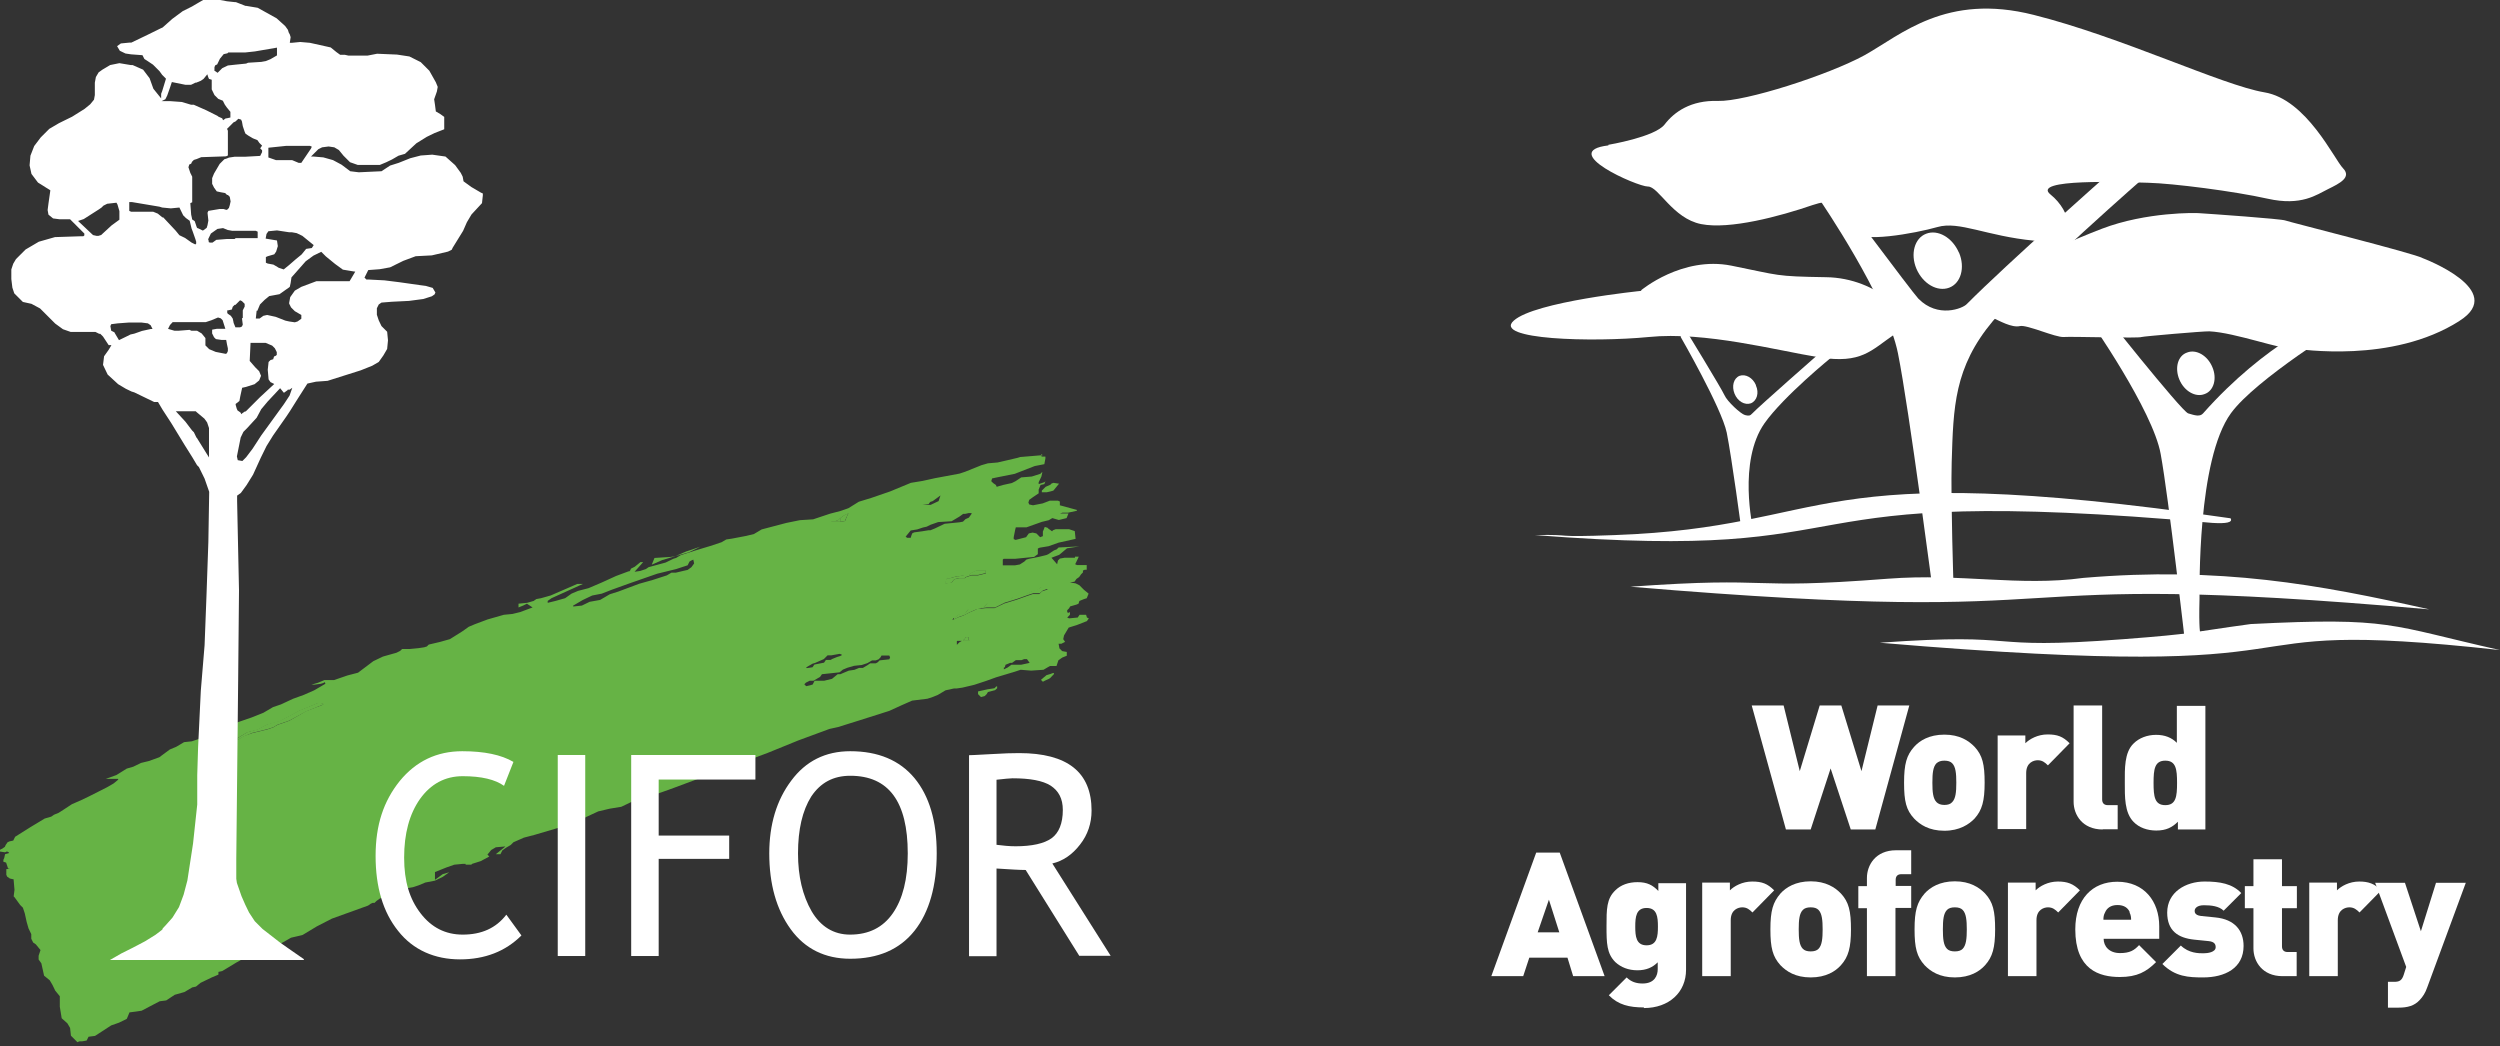 <svg xmlns="http://www.w3.org/2000/svg" id="Layer_2" data-name="Layer 2" viewBox="0 0 119.14 49.86"><rect x="0" y="0" width="119.14" height="49.86" fill="#333333" stroke="none"/><defs><style>      .cls-1, .cls-2 {        fill: #fff;      }      .cls-2 {        fill-rule: evenodd;      }      .cls-3 {        fill: #66b345;      }    </style></defs><g id="Layer_1-2" data-name="Layer 1"><g id="_" data-name=" "><path class="cls-3" d="M11.33,35.17l.46-.27.5-.13.41-.22.31-.09.34-.09.93-.5.9-.37.22.04v.04l-.81.31-.81.46-.34.12-.21.07-.22.13-.27.09-.73.18-.37.13-.31.18v-.09h.01ZM47.88,31.81l.04-.13.22-.09h.09l.18-.13h.27l.13-.05h.13l.13.18-.41.09h-.46l-.18.13-.18.09v-.09h.03ZM38.32,32.62l.09-.09.18-.09h.18l.22-.13.09-.05.09-.13.84-.09.16-.13.22-.09.31-.09.37-.04.27-.09.22-.13h.18l.13-.05.09-.09.05-.09h.37l.04.09-.04.09-.46.05-.09.09-.09.05h-.27l-.13.09-.22.13h-.18l-.22.09-.27.04-.31.13-.09.04h-.13l-.27.22-.37.09h-.46l-.09.18-.13.04-.18.04-.09-.09h0ZM38.41,31.81l.31-.18.13-.04.41-.18.09-.09.09-.09h.18l.39-.07.1.03v.04l-.09.04-.13.04-.22.09-.09.05h-.22l-.09.13-.46.09-.09.13-.27.04-.04-.04h0ZM45.62,30.54h.22l-.12.07-.12.12v-.18h.01ZM45.99,30.45l.04-.09h.13v.13l.04.04h-.31l.09-.09h.01ZM45.49,29.46l.04-.04.18-.13.27-.04.04-.04.13-.18h.41l.31-.09.09-.09.09-.09h.37l.31-.13.41-.04.13-.13.1-.03.09-.04.48-.08.27-.13.31-.09.09-.09h.18l.14.09-.27.09-.13.13h-.31l-.27.09-.5.18-.59.18-.46.22h-.41l-.41.04-.41.18-.25.13-.26.09-.27.13.04-.09h.03ZM45.12,27.55h.18l.31-.09h.09l.25-.04h.21l.09-.09.27-.13h.46v.13l-.37.09h-.31l-.27.09-.04.04h-.27l-.18.04-.09.04-.09.13-.31.04.09-.27v.03ZM27.3,28.87l.46-.27.46-.22.46-.09.46-.18.86-.31,1.32-.46.9-.22.55-.18.09-.18.09-.05.09-.04.04.18-.13.18-.18.13-.18.04-.38.09h-.21l-.22.13-.68.22-.64.18-.99.37-.41.13-.46.27-.5.09-.37.18-.37.04h-.05v-.04h-.01ZM39.64,24.83h.18l.13-.04.09-.09.18-.13.18-.09h.04l-.04.04-.13.31-.22.04h-.41v-.04h-.01ZM43.18,25.55l.22-.27.31-.05.27-.09.18-.04.18-.09.37-.13.64-.04.37-.22.18-.13h.09l.18-.04h.13v.04l-.13.18-.16.07-.12.12-.16.03-.3.03-.41.04-.46.22-.22.09h-.09l-.31.05-.37.05-.09.04-.04.09-.04.13h-.18l-.04-.05h-.03ZM44.26,24.01l.07-.09.12-.04.37-.27-.09.27-.38.18h-.39l.31-.04h0ZM49.7,21.69l-1.08.09-.13.04-.95.22-.46.04-.31.09-.77.31-.27.09-1.18.22-.18.04-.41.09-.55.09-.99.41-.9.31-.59.18-.5.31-.37.13-.5.13-.81.27-.63.04-.64.13-1.18.31-.37.22-.37.09-.68.13-.27.04-.22.13-.27.09-.27.09-.73.22-.68.22-.22.13-.13.04-.37.18-.81.22-.13.09-.27.09-.27.04.41-.46h-.13l-.27.22-.18.09-.04.09-.04.04h-.04l-.59.22-.68.31-.63.27-.5.13-.31.13-.31.22-.46.13-.37.09v-.09l.18-.13,1.5-.68h-.27l-1.27.55-.46.13-.22.04-.13.09-.31.09-.41.04v.18l.22-.09.18-.09.27.18-.59.22-.37.09-.41.04-.77.22-.59.22-.31.13-.31.22-.59.37-.46.13-.55.13-.09.09-.13.04-.27.04-.41.04h-.37l-.09.09-.18.09-.18.05-.46.13-.46.22-.73.55-.5.13-.64.22h-.46l-.31.13-.31.09h.13l.31-.04.13-.04.05-.04.04.04v.04l-.22.13-.31.18-.5.22-.5.18-.58.27-.38.13-.46.27-.55.22-.64.22-.9.37-1.05.46-.27.09-.37.04-.37.22-.31.13-.5.37-.5.18-.37.09-.37.18-.31.09-.5.31-.5.18h.59v.04l-.22.18-.31.18-.81.41-.37.18-.5.22-.41.27-.22.14-.22.09-.13.09-.31.09-.68.41-.73.46-.09.18-.18.04-.09.04-.09.13-.04.09-.13.09-.09.04-.04.09.27.04.09-.04.09.04v.04l-.18.05-.04.18-.04.09v.09l.13.04.09.27h.09l-.13.04h-.04v.27l.04.09.13.09.18.04v.04l.04.46-.04.31.04.04.27.37.13.13.09.27.09.41.09.31.13.27v.22l.09.18.13.09.22.27-.09.27v.18l.13.18.13.59.27.22.13.22.13.27.22.27v.5l.09.55.27.24.13.22.04.37.31.31.09-.04h.13l.22-.04.09-.18.31-.04.77-.5.37-.13.37-.18.04-.09.09-.22.31-.04.27-.04.59-.31.27-.14.31-.04.41-.27.46-.13.37-.22.18-.04.22-.18.27-.13.27-.13.31-.13v-.13l.18-.04.68-.41.73-.41.55-.13.67-.27.65-.37.55-.13.68-.41.72-.37.86-.31.86-.31.13-.09.09-.04h.09l.09-.09.18-.13.31-.04.31-.13.31-.22.37-.09.27-.05.27-.09.31-.13.46-.09.37-.18.31-.22-.31.09-.37.27v-.37l.55-.22.37-.13.41-.04h.13v.04h.27l.04-.04.41-.13.41-.22-.09-.09.18-.22.22-.13.46-.04-.46.37h.22l.09-.18.18-.13.22-.13.13-.13.5-.22.5-.13,1.05-.31.5-.13.5-.22.99-.46.55-.13.55-.09.46-.22.46-.13,1.08-.37.5-.18,4.48-1.67,1.45-.59,1.49-.55.41-.09.99-.31,1.45-.46.59-.27.5-.22.73-.09.27-.09.22-.09.37-.22.41-.09h.13l.27-.04.55-.13.55-.18.5-.18.9-.27.27-.09.5.04.59-.04.22-.13.09-.05h.31l.09-.27.18-.13.22-.09v-.18l-.22-.04-.13-.13-.04-.22h.13l.18-.09-.09-.13.04-.18.22-.37.41-.13.46-.18.09-.13-.09-.04-.04-.13h-.31l-.09.13-.41.04-.09-.04.13-.13v-.13l-.09.04-.04-.04v-.09l.09-.09.05-.09.31-.09.09-.04.04-.13.22-.09.13-.04.09-.22-.22-.18-.22-.22-.18-.09-.27-.04.22-.04.09-.13.13-.09.09-.13.09-.09v-.09l.09-.04h.09v-.22h-.46l-.09-.04.13-.27.04-.09h-.18v.05h-.5l-.22.04-.09.09-.04.18-.27-.31.37-.14.37-.31.59-.09-.99.05-.09.09-.13.05-.27.18-.09.04-.37.09-.46.09-.13.04-.09.09-.22.14-.22.04h-.59v-.27l.04-.04h.55l.9-.09.18-.13v-.27l.09-.04.42-.07.48-.17.81-.18-.04-.37-.27-.09h-.64l-.13.05-.04.05-.18-.13-.04-.04-.13-.04-.05.13-.04.09v.22l-.13.05-.18-.18-.18-.04-.18.04-.13.18-.5.13-.09-.04v-.09l.07-.35.03-.12h.51l.73-.26.33-.08.17-.1.31.09.37-.09.09-.22h-.41l.13-.04h.27l.41-.09v-.04l-.81-.22v-.18l-.09-.04h-.39l-.34.13-.46.09-.18-.04-.04-.09.04-.13.18-.13.27-.18v-.18l.09-.22.18-.04.05-.13-.05.04-.27.09v-.09l.13-.27.04-.18v-.04l-.09.09-.41.13-.5.04-.27.18-.18.09-.41.09-.18.05-.13.04-.04-.09-.13-.09-.09-.09.04-.13.18-.04.9-.18.95-.37.46-.09.05-.27v-.09h-.18l-.03-.12Z"></path><polygon class="cls-3" points="50.1 23.05 50.06 23.1 49.83 23.2 49.65 23.38 49.65 23.46 49.88 23.46 50.06 23.42 50.2 23.38 50.47 23.05 50.2 23.01 50.1 23.05"></polygon><polygon class="cls-3" points="50.16 32.08 50.06 32.12 49.88 32.17 49.65 32.36 49.61 32.4 49.65 32.44 49.7 32.49 49.79 32.44 49.97 32.36 50.06 32.3 50.23 32.12 50.23 32.08 50.16 32.08"></polygon><polygon class="cls-3" points="47.48 32.71 47.39 32.8 47.06 32.85 46.61 32.95 46.61 33.08 46.75 33.22 46.93 33.17 47.02 33.08 47.08 32.98 47.42 32.89 47.52 32.8 47.52 32.71 47.48 32.71"></polygon><polygon class="cls-3" points="32.7 26.28 32.19 26.5 32.83 26.32 33.38 26.05 32.7 26.28"></polygon><polygon class="cls-3" points="31.97 26.54 31.19 26.59 31.06 26.91 31.56 26.69 32.2 26.5 31.97 26.54"></polygon><polygon class="cls-3" points="46.03 30.36 45.97 30.45 45.88 30.54 46.21 30.54 46.16 30.49 46.16 30.36 46.03 30.36"></polygon><polygon class="cls-3" points="47.07 28.72 47.42 28.72 47.75 28.59 48.16 28.54 48.29 28.41 48.39 28.38 48.48 28.35 48.97 28.27 49.24 28.14 49.55 28.04 49.65 27.95 49.83 27.95 49.97 28.04 49.7 28.14 49.55 28.27 49.24 28.27 48.97 28.36 48.47 28.54 47.88 28.72 47.42 28.95 47.07 28.95 47.02 28.95 46.61 29 46.21 29.18 45.96 29.31 45.7 29.4 45.44 29.53 45.48 29.44 45.53 29.4 45.7 29.27 45.97 29.22 46.03 29.18 46.16 29 46.56 29 46.89 28.91 46.98 28.82 47.07 28.72"></polygon><polygon class="cls-3" points="46.52 27.18 46.25 27.31 46.16 27.4 45.95 27.4 45.7 27.46 45.61 27.46 45.29 27.55 45.11 27.55 45.02 27.82 45.35 27.77 45.44 27.64 45.53 27.59 45.7 27.55 45.97 27.55 46.03 27.5 46.3 27.4 46.61 27.4 46.98 27.31 46.98 27.18 46.52 27.18"></polygon><polygon class="cls-3" points="40.41 24.46 40.22 24.56 40.04 24.69 40.04 24.87 40.26 24.83 40.41 24.5 40.45 24.46 40.41 24.46"></polygon><polygon class="cls-3" points="39.95 24.78 39.81 24.83 39.62 24.83 39.62 24.87 40.04 24.87 40.04 24.69 39.95 24.78"></polygon><polyline class="cls-3" points="13.45 34.46 13.24 34.53 13.02 34.66 12.74 34.75 12.01 34.93 11.66 35.08 11.33 35.26 11.33 35.17 11.79 34.89 12.28 34.75 12.7 34.53 13.02 34.43 13.36 34.34 14.28 33.85 15.19 33.48 15.42 33.53 15.42 33.57 14.6 33.9 13.79 34.34 13.45 34.46 13.38 34.49"></polyline><path class="cls-1" d="M9.37,20.87l-.13-.27-.09-.09-.31-.41-.46-.5h.95l.04.04.37.31.13.18.09.27v1.4l-.59-.95h0ZM13.71,18.57h.09l.13-.09-.13.37-.27.41-1.08,1.49-.41.63-.31.41-.18.18-.22-.04-.04-.18.18-.9.13-.27.13-.13.04-.04.46-.5.22-.41.31-.37.59-.63.18.22.18-.13h0ZM11.45,19.65l-.13-.09-.04-.09-.05-.18v-.04l.18-.14.04-.22.09-.41.18-.04.41-.13.22-.18.09-.22-.09-.22-.18-.18-.27-.31.04-.86h.72l.31.13.13.13.09.18v.13l-.04.04-.09.04-.04.13-.13.04-.09.09-.04.37.04.46.09.13.18.09-.68.63-.68.68h-.04l-.13.09-.04.04-.04-.09v.03ZM5.48,15.85l-.18-.09-.04-.22.04-.09.31-.04.54-.04h.59l.31.04.13.09.09.18h-.09l-.41.09-.37.13-.18.04-.18.09-.37.18-.22-.37h.03ZM8.01,15.67l.09-.18.13-.14h1.58l.27-.09.31-.13.13.04.09.09.13.41h-.41l-.22.04v.18l.09.18.09.09.27.04h.22l.04.22.04.18v.13l-.04.09-.04.04h-.04l-.46-.09-.31-.13-.18-.18v-.35l-.18-.22-.22-.13h-.27l-.09-.04-.5.04h-.22l-.31-.09h0ZM11.13,15.36l-.04-.18-.09-.13-.13-.09-.04-.04v-.13h.04l.18-.04.04-.13.09-.09h.04l.22-.22.09.04.04.04.09.09v.13l-.09.18v.37h-.04l.04.31-.04.09-.09.04h-.22l-.09-.22h0ZM12.26,14.82l.13-.31.22-.22.22-.18.22-.04.27-.05.31-.22.13-.09.05-.04.04-.18.04-.27.68-.77.37-.27.37-.18.22.22.22.18.22.18.37.27.54.09h.05l-.05.09-.22.37h-1.58l-.72.27-.31.18-.22.31-.05.27v.04l.09.18.18.18.31.18v.18l-.18.13-.13.04-.27-.04-.18-.04-.46-.18-.41-.09-.18.04-.18.13h-.18l.04-.37h.04ZM13.25,12.74l-.22-.13-.27-.05-.09-.04v-.27l.09-.04.31-.09.09-.13.04-.13.04-.13-.04-.27-.54-.09.04-.22.09-.13.41-.04.59.09h.13l.22.04.27.13.54.44-.09.14-.27.04-.22.27-.27.22-.31.27-.27.22-.27-.09h.03ZM9.96,11.53l-.04-.13.13-.27.31-.22.27-.04.22.09.22.04h1.12l.09.04v.31h-1.05l-.05.04h-.37l-.5.04-.18.13h-.13l-.09-.04h.03ZM4.44,11.21l-.72-.68.27-.09.72-.46.13-.09.09-.09.18-.09.44-.05.05.09.09.31v.41l-.37.27-.5.46-.13.04h-.09l-.18-.04h0ZM6.16,10.04v-.41h.13l1.31.22.13.04.41.04.41-.04.18.37.13.13.18.13.09.37.05.13.13.37.04.13v.09l-.04.04-.18-.09-.31-.22-.27-.13-.18-.22-.59-.63h-.04l-.22-.18-.22-.09h-1.05l-.09-.04h.01ZM12.79,7.5v-.46l.86-.09h1.12l.09.04-.04.09-.46.68h-.13l-.31-.13h-.77s-.37-.13-.37-.13ZM9.41,10.9l-.04-.09-.09-.27-.13-.09v-.04l-.04-.18-.04-.55.09-.04v-1.22l-.09-.18-.09-.27.04-.13.09-.04.04-.09.09-.09.13-.04.22-.09,1.18-.04.09-.04v-1.18l-.04-.09.04-.04.18-.18.09-.09.09-.04.14-.13.13.04.04.09.04.22.09.27.04.09.13.09.22.13.22.09.09.13.09.09.04.04-.09.13.09.09v.09l-.09.18-.72.04h-.5l-.27.04-.09.04-.13.04-.22.22-.27.46-.09.22v.27l.09.18.13.18.18.04.22.04.09.09h.04l.09.09.04.22-.04.18-.04.13-.09.09h-.04l-.13-.04h-.18l-.54.09-.04.09.04.37-.04.22-.04.13-.18.13-.27-.13h0ZM9.13,4.03l.18-.09h.04l.22-.09.13-.09.18-.22.04.13.04.09.13.04v.46l.13.27.18.18.22.09.09.18.09.13.18.22v.27l-.18.04h-.04l-.13.09-.04-.09-.09-.04-.09-.04-.05-.04-.54-.27-.5-.22-.09-.04h-.13l-.44-.13-.55-.04h-.41l.18-.09.09-.18.13-.37.09-.27.64.13h.27,0ZM10.22,3.38v-.18l.04-.09.09-.04.13-.27.18-.22.18-.04.04-.04h.81l.46-.05,1.05-.18v.37l-.31.18-.22.09-.22.04-.63.04-.09.04-.5.05-.37.04-.27.13-.22.22-.13-.09h-.01ZM9.68,0l-.31.18-.22.13-.44.22-.5.37-.46.41-.09.04-.63.31-.77.37h-.09l-.41.04-.18.13.13.22.27.13.27.04.54.04.09.18.14.09.27.18.31.31.13.18.18.18-.18.59-.05.13v.22l-.37-.46-.18-.5-.31-.41-.5-.22h-.09l-.54-.09-.44.09-.37.22-.18.13-.13.22-.05.27v.59l-.04.22-.18.22-.27.22-.59.37-.63.31-.46.27-.41.41-.31.41-.18.46-.04.46.09.41.31.41.59.37-.09.63-.04.31.04.22.22.18.31.04h.5l.68.68v.09l-.05.04h-.13l-1.22.04-.77.22-.63.37-.46.46-.13.22-.09.27v.46l.05.41.09.27.41.41.41.09.41.22.72.72.37.27.37.13h1.18l.18.09h.05l.13.13.27.41h.13l-.13.22-.22.31-.05.41.22.46.5.46.37.22.27.13.13.04.95.46h.18l.22.37.41.63.64,1.05.37.59.22.37.09.09.27.55.22.63-.04,2.39-.09,2.57-.09,2.35-.18,2.17-.13,2.71-.04,1.31v1.4l-.2,1.86-.27,1.76-.18.68-.22.59-.31.5-.31.35-.16.17v.03l-.05.05-.29.22-.5.31-.59.31-.54.27-.54.31h9.24v-.04l-.59-.41-.13-.09-.44-.31-.81-.63-.37-.37-.27-.41-.18-.37-.18-.41-.22-.63-.03-.2v-.94l.09-8.55.04-4.25-.09-4.25v-.27l.18-.13.27-.37.31-.5.37-.81.27-.55.31-.5.63-.9.18-.27.37-.59.46-.72.41-.09.55-.04,1.58-.5.55-.22.31-.18.22-.31.18-.31.04-.41-.04-.41-.27-.27-.13-.27-.09-.27v-.31l.09-.18.13-.09.5-.04.81-.04.68-.09.41-.13.13-.09.04-.09-.13-.22-.31-.09-1.27-.18-.72-.09-.77-.04h-.09l-.09-.09.09-.18.09-.18.54-.04.5-.09.63-.31.59-.22.77-.04.77-.18.18-.09.04-.09.5-.81.18-.41.22-.37.5-.54.04-.37v-.09l-.09-.04-.46-.27-.37-.27-.04-.22-.09-.18-.27-.37-.46-.41-.63-.09-.55.04-.5.13-.55.22-.41.13-.41.27-1.08.05-.41-.05-.41-.31-.41-.22-.46-.13-.46-.04h-.13l.22-.22.13-.13.18-.09.31-.04.27.04.22.13.22.27.31.31.37.13h1.05l.31-.13.27-.13.31-.18.31-.09.54-.5.5-.31.37-.18.46-.18v-.59l-.18-.13-.22-.13-.04-.31-.04-.27.13-.37.04-.22-.09-.22-.31-.55-.41-.41-.54-.27-.59-.09-.95-.04-.46.09h-.9l-.18-.04h-.22l-.18-.13-.27-.22-.99-.22-.46-.04-.41.04h-.09l.04-.27-.04-.13-.05-.09-.04-.13-.13-.18-.41-.37-.9-.5-.54-.09h-.04l-.46-.18h-.05l-.37-.04L10.49,0s-.81,0-.81,0Z"></path><g><path class="cls-1" d="M24.46,36.33l-.44,1.12c-.42-.3-1.07-.46-1.97-.46-.84,0-1.52.37-2.03,1.08-.51.72-.76,1.66-.76,2.8s.26,1.97.78,2.65c.52.68,1.19,1.02,2.01,1.02.9,0,1.59-.31,2.08-.95l.72.99c-.76.76-1.74,1.14-2.93,1.14s-2.23-.44-2.95-1.36c-.72-.9-1.07-2.09-1.07-3.57s.38-2.61,1.15-3.57c.77-.94,1.76-1.42,2.98-1.42,1.05,0,1.86.17,2.44.51"></path><rect class="cls-1" x="26.58" y="35.98" width="1.31" height="9.58"></rect><polygon class="cls-1" points="31.39 37.15 31.39 39.82 34.75 39.82 34.75 40.93 31.39 40.93 31.39 45.56 30.08 45.56 30.08 35.98 36 35.98 36 37.15 31.39 37.15"></polygon><path class="cls-1" d="M36.66,40.68c0-1.39.35-2.55,1.05-3.48.69-.93,1.63-1.4,2.81-1.4,1.33,0,2.35.43,3.06,1.28.71.86,1.06,2.05,1.06,3.58s-.35,2.81-1.06,3.7-1.73,1.33-3.06,1.33c-1.2,0-2.16-.47-2.84-1.41s-1.02-2.14-1.02-3.62M38.03,40.67c0,1.1.22,2.01.65,2.76.43.73,1.05,1.11,1.83,1.11.89,0,1.57-.34,2.04-1.02s.71-1.62.71-2.85c0-2.47-.91-3.7-2.74-3.7-.81,0-1.42.33-1.86.99-.42.67-.63,1.57-.63,2.71"></path><path class="cls-1" d="M51.44,45.56l-2.56-4.1c-.29,0-.76-.03-1.39-.07v4.18h-1.31v-9.58s.39-.01,1.02-.05,1.08-.05,1.37-.05c2.3,0,3.45.91,3.45,2.74,0,.6-.18,1.15-.55,1.62-.37.48-.81.78-1.32.9l2.78,4.4h-1.5ZM47.49,37.15v3.11c.31.04.61.07.91.07.78,0,1.36-.13,1.71-.38.35-.25.54-.71.54-1.35,0-.54-.2-.91-.58-1.16-.38-.24-.99-.35-1.82-.35-.13,0-.39.03-.77.07"></path></g><g><polygon class="cls-1" points="89.37 39.53 88.2 39.53 87.24 36.62 86.29 39.53 85.11 39.53 83.48 33.62 85 33.62 85.77 36.75 86.72 33.62 87.75 33.62 88.71 36.75 89.48 33.62 90.99 33.62 89.37 39.53"></polygon><g><path class="cls-1" d="M94.1,39.01c-.26.27-.71.58-1.44.58s-1.16-.29-1.44-.58c-.38-.41-.48-.82-.48-1.71s.12-1.31.48-1.71c.26-.29.71-.58,1.44-.58s1.16.29,1.44.58c.38.41.48.84.48,1.71s-.12,1.31-.48,1.71M93.03,36.37c-.08-.08-.2-.12-.37-.12s-.27.04-.37.12c-.17.17-.2.48-.2.93s.03.76.2.93c.08.08.2.13.37.13s.29-.04.37-.13c.17-.17.2-.48.2-.93s-.03-.76-.2-.93"></path><path class="cls-1" d="M97.59,36.47c-.13-.13-.26-.24-.48-.24-.18,0-.55.1-.55.61v2.67h-1.36v-4.46h1.32v.37c.2-.2.59-.42,1.06-.42s.73.1,1.05.42l-1.03,1.05Z"></path><path class="cls-1" d="M100.21,39.53c-.98,0-1.39-.71-1.39-1.32v-4.59h1.36v4.48c0,.17.09.27.27.27h.47v1.15h-.72Z"></path><path class="cls-1" d="M103.79,39.53v-.37c-.27.27-.56.42-1.03.42-.43,0-.82-.14-1.08-.41-.44-.44-.42-1.22-.42-1.87s-.03-1.44.42-1.87c.26-.26.65-.41,1.07-.41s.74.13.99.38v-1.76h1.36v5.89h-1.32.01ZM103.19,36.25c-.51,0-.56.41-.56,1.06s.05,1.06.56,1.06.56-.41.56-1.06-.05-1.06-.56-1.06"></path><path class="cls-1" d="M74.97,46.52l-.27-.88h-1.82l-.29.88h-1.52l2.14-5.89h1.12l2.14,5.89s-1.52,0-1.52,0ZM73.82,42.86l-.54,1.57h1.03l-.5-1.57Z"></path><path class="cls-1" d="M78.34,48.01c-.69,0-1.22-.12-1.67-.58l.85-.85c.21.21.46.29.76.29.58,0,.72-.39.72-.68v-.33c-.25.25-.55.38-.97.38s-.78-.14-1.05-.39c-.41-.41-.42-.9-.42-1.71s0-1.31.42-1.71c.26-.26.63-.39,1.06-.39.46,0,.72.14.99.42v-.37h1.32v4.13c0,1.06-.8,1.82-2.01,1.82M78.47,43.27c-.5,0-.54.43-.54.89s.04.89.54.89.54-.43.54-.89-.04-.89-.54-.89"></path><path class="cls-1" d="M83.51,43.48c-.13-.13-.26-.24-.48-.24-.18,0-.55.1-.55.61v2.67h-1.36v-4.46h1.32v.37c.2-.2.59-.42,1.06-.42s.73.1,1.05.42l-1.03,1.05Z"></path><path class="cls-1" d="M87.73,46c-.26.29-.71.58-1.44.58s-1.16-.29-1.44-.58c-.37-.41-.48-.82-.48-1.71s.12-1.29.48-1.71c.26-.29.72-.58,1.44-.58s1.16.29,1.44.58c.38.41.48.84.48,1.71s-.12,1.31-.48,1.71M86.66,43.36c-.08-.08-.2-.12-.37-.12s-.29.04-.37.12c-.17.17-.2.48-.2.93s.03.76.2.93c.08.08.2.12.37.12s.29-.04.37-.12c.17-.17.2-.5.2-.93s-.03-.76-.2-.93"></path><path class="cls-1" d="M90.33,43.28v3.24h-1.36v-3.24h-.41v-1.05h.41v-.39c0-.61.41-1.32,1.39-1.32h.72v1.14h-.47c-.18,0-.27.1-.27.27v.29h.74v1.05h-.74Z"></path><path class="cls-1" d="M94.6,46c-.26.29-.71.58-1.44.58s-1.16-.29-1.44-.58c-.37-.41-.48-.82-.48-1.71s.12-1.29.48-1.71c.26-.29.72-.58,1.44-.58s1.16.29,1.44.58c.38.41.48.84.48,1.71s-.12,1.31-.48,1.71M93.53,43.36c-.08-.08-.2-.12-.37-.12s-.29.04-.37.12c-.17.17-.2.48-.2.93s.03.76.2.93c.08.08.2.12.37.12s.29-.04.37-.12c.17-.17.2-.5.2-.93s-.03-.76-.2-.93"></path><path class="cls-1" d="M98.08,43.48c-.13-.13-.26-.24-.48-.24-.18,0-.55.1-.55.61v2.67h-1.36v-4.46h1.32v.37c.2-.2.59-.42,1.06-.42.44,0,.73.1,1.05.42l-1.03,1.05Z"></path><path class="cls-1" d="M100.25,44.73c0,.37.27.69.78.69.47,0,.68-.13.91-.38l.81.81c-.46.46-.9.71-1.73.71-.98,0-2.12-.35-2.12-2.27,0-1.46.82-2.27,2-2.27,1.29,0,2,.94,2,2.12v.6s-2.67,0-2.67,0ZM101.5,43.48c-.08-.2-.26-.35-.59-.35s-.51.16-.59.35c-.07.12-.08.24-.08.35h1.32c0-.1-.01-.24-.08-.35"></path><path class="cls-1" d="M104.98,46.58c-.67,0-1.32-.03-1.93-.64l.88-.88c.38.37.85.37,1.08.37.2,0,.58-.05.58-.29,0-.13-.05-.26-.33-.29l-.69-.07c-.77-.08-1.29-.42-1.29-1.29,0-.98.89-1.48,1.78-1.48.73,0,1.32.1,1.75.55l-.84.84c-.22-.22-.6-.26-.94-.26s-.44.16-.44.26c0,.05-.01.21.29.25l.69.07c.94.09,1.35.64,1.35,1.36,0,1.06-.89,1.5-1.93,1.5"></path><path class="cls-1" d="M108.78,46.52c-.98,0-1.39-.71-1.39-1.32v-1.92h-.41v-1.05h.41v-1.28h1.36v1.28h.71v1.05h-.71v1.82c0,.17.09.27.27.27h.43v1.15h-.68Z"></path><path class="cls-1" d="M112.44,43.48c-.13-.13-.26-.24-.48-.24-.18,0-.55.1-.55.61v2.67h-1.36v-4.46h1.32v.37c.2-.2.59-.42,1.06-.42.44,0,.73.1,1.05.42l-1.03,1.05Z"></path><path class="cls-1" d="M115.67,47.06c-.09.26-.21.44-.35.59-.26.29-.6.37-1.01.37h-.51v-1.23h.29c.24,0,.37-.05.46-.33l.12-.38-1.48-4.01h1.42l.76,2.31.72-2.31h1.42l-1.84,4.99Z"></path><path class="cls-2" d="M115.77,29.04c-22.62-1.99-14.45.91-38.07-1.08,7.14-.51,5.21.17,12.26-.38,3.53-.27,6.23.38,9.33-.04,6.53-.55,11.19.31,16.48,1.5"></path><path class="cls-2" d="M119.14,30.98c-15.11-1.67-5.95,1.65-29.56-.35,7.14-.51,4.57.37,11.62-.17,3.53-.27,2.97-.3,6.06-.72,6.73-.34,6.57.05,11.88,1.24"></path><path class="cls-2" d="M106.3,24.7c.12.2-.21.26-.86.22-21.94-1.96-15.13,1.92-32.29.58,2.03-.04.6.12,3.8,0,10.7-.39,8.85-3.76,29.35-.8"></path><path class="cls-1" d="M87.28,17.03s-2.27,1.84-3.19,3.14c-1.28,1.82-.55,5.01-.55,5.01l-.54.14s-.47-3.5-.71-4.7c-.25-1.19-2.2-4.57-2.2-4.57l.18-.43s1.78,2.91,1.91,3.21.78.9.98.95c.18.05.25.03.34-.07.33-.35,3.33-2.98,3.33-2.98l.43.3Z"></path><path class="cls-1" d="M78.2,13.84s1.96-1.65,4.31-1.18c2.35.47,2.04.51,4.51.55,2.47.03,4.4,1.95,3.27,2.72s-1.57,1.42-3.59,1.1c-2.04-.33-5.44-1.24-8.12-.97-2.68.26-7.46.13-6.44-.78,1.01-.91,6.09-1.42,6.09-1.42"></path><path class="cls-1" d="M83.68,18.37c.16.35.05.73-.24.85-.29.1-.63-.09-.78-.46-.14-.35-.05-.73.24-.85.29-.1.63.09.78.44"></path><path class="cls-1" d="M102.34,8.32s-5.67,4.95-7.36,6.97c-1.86,2.22-1.89,4.12-1.97,6.74-.05,1.76.09,5.97.09,5.97l-.94.55s-1.18-9.08-1.71-11.71c-.52-2.63-3.71-7.29-3.71-7.29l.42-.95s3.97,5.33,4.26,5.63c.93.95,2.12.47,2.31.26,1.96-1.97,6.73-6.18,6.73-6.18h1.88,0Z"></path><path class="cls-1" d="M76.65,6.9s2.22-.37,2.68-.97,1.25-1.16,2.54-1.12c1.29.04,5.25-1.23,6.99-2.18,1.74-.97,3.88-2.98,8.06-1.92,4.18,1.05,8.98,3.35,10.99,3.69,2.01.33,3.33,3.19,3.75,3.62s-.16.72-.71.99-1.27.82-2.88.46-4.51-.73-5.7-.76-5.61-.21-4.65.56,1.5,2.42-.78,2.2-3.57-.95-4.61-.65c-1.05.3-3.75.8-4.06.2s-.31-1.79-1.88-1.25c-1.57.54-3.96,1.18-5.32.91s-2.03-1.8-2.54-1.79c-.51,0-4.31-1.67-1.88-1.96"></path><path class="cls-1" d="M93.36,12.04c.3.71.09,1.46-.47,1.67s-1.25-.18-1.56-.9c-.3-.71-.09-1.46.46-1.67.56-.22,1.25.18,1.56.89"></path><path class="cls-1" d="M111.8,15.43s-4.3,2.64-5.48,4.26c-1.62,2.22-1.49,8.43-1.5,8.85-.04,1.42.04,1.7.04,1.7l-.71.55s-.8-7.08-1.18-9.15c-.37-2.08-3.38-6.38-3.38-6.38l.34-.74s4.03,5.08,4.35,5.18c.33.1.56.17.71,0,3.02-3.41,6-4.6,6-4.6l.81.33h0Z"></path><path class="cls-1" d="M117.2,15.3c-3.23,2.05-7.58,1.32-7.85,1.33-.63.04-2.82-.78-4.06-.84-.29-.01-3.16.24-3.23.27-.13.07-3.32-.03-3.71,0-.39.03-1.76-.6-2.09-.52-.39.09-.97-.25-1.37-.43-.42-.18.16-1.49.39-1.88.01-.03,2-1.22,4.89-2.33,2.12-.81,4.51-.76,4.65-.74.48.03,3.93.27,4.1.35.1.05,6.19,1.58,6.53,1.79,0,0,4.08,1.53,1.76,2.99"></path><path class="cls-1" d="M105.43,17.49c.24.55.07,1.14-.37,1.29-.43.17-.97-.14-1.2-.69s-.08-1.14.37-1.29c.43-.17.97.14,1.2.69"></path></g></g></g></g></svg>
